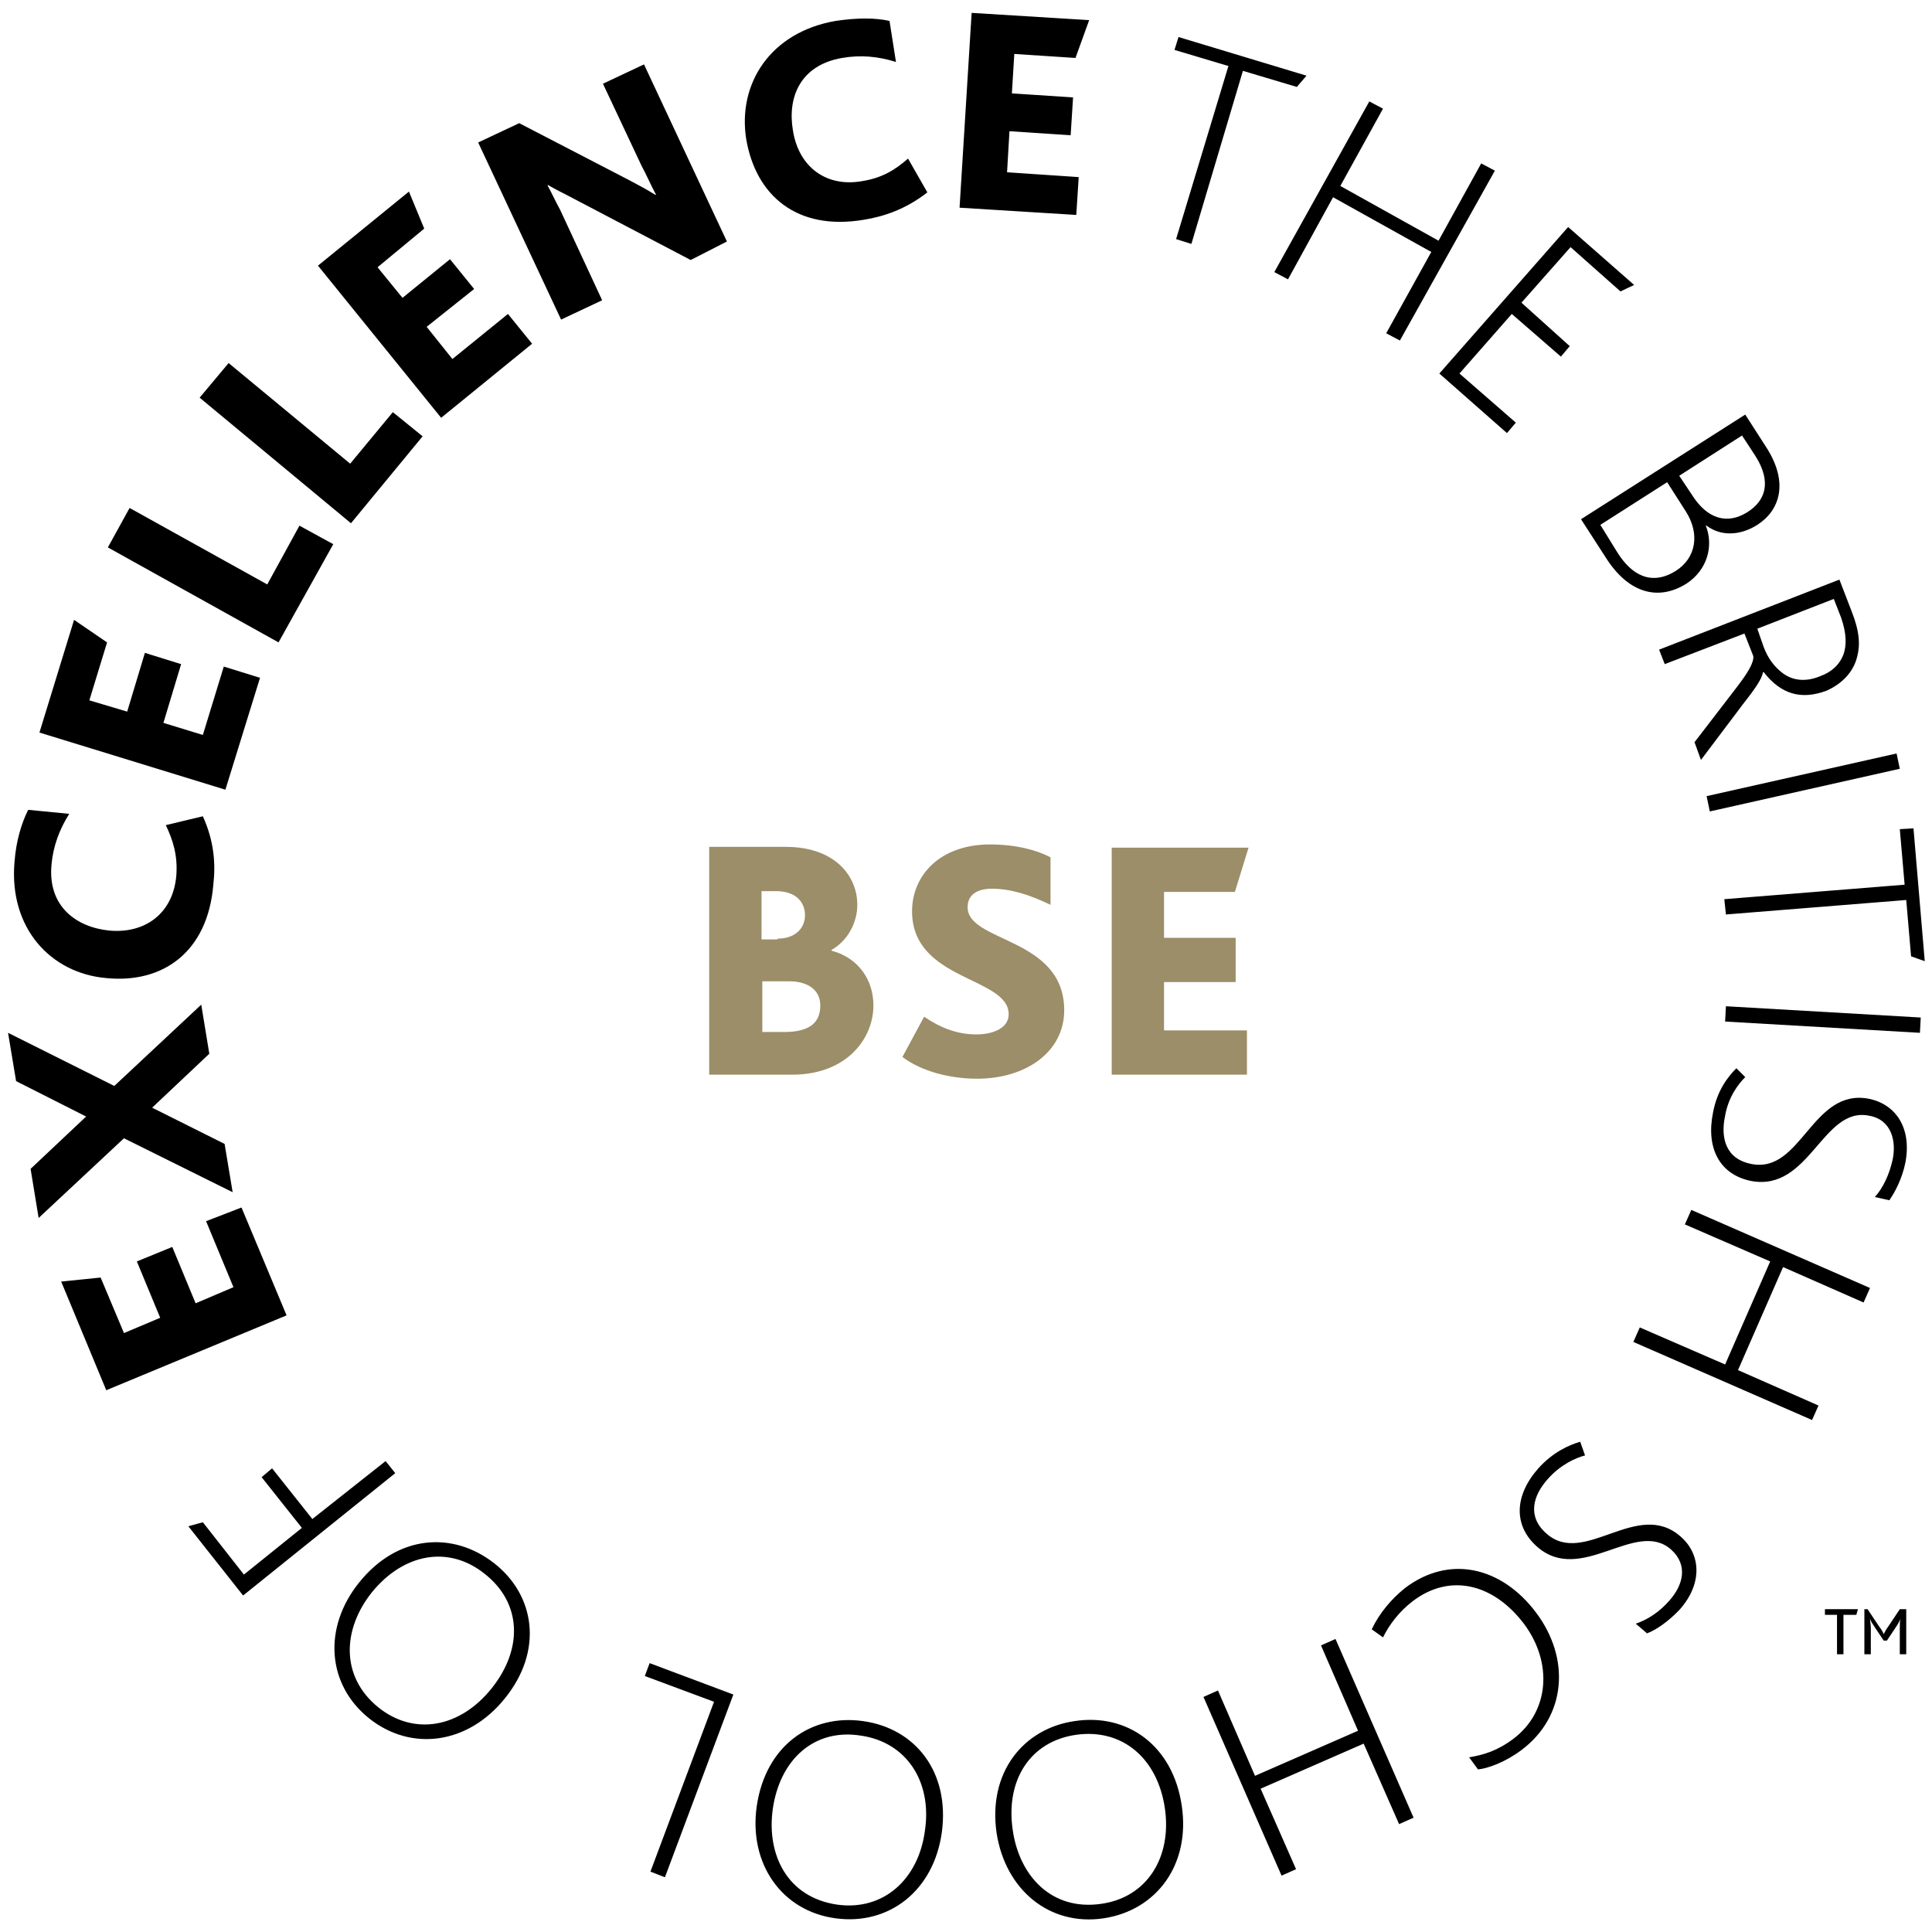 <?xml version="1.0" encoding="UTF-8"?>
<svg xmlns="http://www.w3.org/2000/svg" xmlns:xlink="http://www.w3.org/1999/xlink" id="Layer_1" x="0px" y="0px" width="240px" height="240px" viewBox="0 0 240 240" style="enable-background:new 0 0 240 240;" xml:space="preserve"> <style type="text/css"> .st0{fill:#9B8E68;} </style> <path d="M228.2,200.6h-1.5v-0.7h4.1l-0.2,0.7H229v4.9h-0.8V200.6z M231.2,199.9h0.8l1.4,2.1c0.3,0.4,0.5,0.7,0.6,1h0 c0.1-0.2,0.3-0.6,0.6-1l1.4-2.1h0.8v5.6h-0.8v-3.2c0-0.6,0-0.9,0.1-1.2h0c-0.1,0.2-0.3,0.6-0.5,0.9l-1.2,1.8h-0.4l-1.2-1.8 c-0.2-0.3-0.4-0.6-0.5-0.9h0c0,0.3,0.1,0.6,0.1,1.2v3.2h-0.8V199.9z"></path> <path d="M152.6,8.2l-6.7-2l0.5-1.6l15.9,4.8l-1.2,1.4l-6.7-2L148,30.3l-1.9-0.6L152.6,8.2z M170.1,12.6l1.7,0.9l-5.3,9.6l12.2,6.8 l5.3-9.6l1.7,0.9l-11.8,21.1l-1.7-0.9l5.6-10.1l-12.2-6.8L160,34.7l-1.7-0.9L170.1,12.6z M194.8,28.2l8.2,7.2l-1.7,0.8l-6.2-5.5 l-6.1,6.9L195,43l-1.1,1.3l-6.1-5.3l-6.5,7.4l7,6.1l-1.1,1.3l-8.4-7.4L194.8,28.2z M216.8,51.5l2.7,4.2c2.7,4.3,1.6,7.7-1.2,9.5 c-2.2,1.4-4.6,1.4-6.3,0.1l-0.1,0c1,2.5,0.2,5.5-2.4,7.2c-3.5,2.2-7.2,1.2-10-3.2l-3.1-4.8L216.8,51.5z M200.9,68.6 c1.8,2.9,4.3,4.2,7.3,2.3c2.5-1.6,3-4.6,1.2-7.4l-2.3-3.6l-8.3,5.3L200.9,68.6z M210.2,61.5c1.9,3,4.4,3.7,6.9,2.1 c2.2-1.4,3-3.7,1-6.9l-1.7-2.6l-7.8,5L210.2,61.5z M228.5,72l1.5,3.9c1,2.5,1.1,4.2,0.7,5.7c-0.5,2-2,3.4-3.8,4.2 c-3.2,1.2-5.7,0.4-7.8-2.3l-0.1,0c-0.1,0.8-1,2.1-2.5,4l-5.2,6.9l-0.8-2.2l5.3-6.9c1.3-1.7,2.1-3,2-3.8l-1.1-2.8l-9.9,3.8l-0.7-1.8 L228.5,72z M219.1,80.4c0.5,1.3,1.2,2.3,2.2,3.1c1.2,1,2.9,1.3,4.8,0.5c1.4-0.5,2.4-1.4,2.9-2.7c0.4-1.1,0.4-2.6-0.3-4.6l-0.9-2.3 l-9.5,3.7L219.1,80.4z M235.6,93.6l0.4,1.9l-23.6,5.3l-0.4-1.9L235.6,93.6z M236.6,109.9L236,103l1.7-0.1l1.4,16.5l-1.7-0.6l-0.6-7 l-22.4,1.8l-0.2-1.9L236.6,109.9z M238.6,126.4l-0.1,1.9l-24.2-1.4l0.1-1.9L238.6,126.4z M216.8,133.8c-0.9,0.9-2.1,2.5-2.5,4.8 c-0.6,2.8,0.1,5.4,3.3,6c6.2,1.2,7.5-9.5,14.6-8.1c3.3,0.7,5.3,3.6,4.5,7.9c-0.4,2-1.3,3.7-2,4.7l-1.8-0.4c1-1.1,1.8-2.8,2.2-4.6 c0.5-2.3-0.1-5-2.9-5.5c-5.8-1.2-7.4,9.5-14.7,8.1c-3.9-0.8-5.6-4.1-4.7-8.5c0.5-2.7,1.8-4.4,2.9-5.5L216.8,133.8z M232.3,160 l-0.8,1.8l-10-4.4l-5.6,12.8l10,4.4l-0.8,1.8l-22.2-9.7l0.8-1.8l10.6,4.6l5.6-12.8l-10.6-4.6l0.8-1.8L232.3,160z M196.9,180.8 c-1.2,0.3-3.1,1.2-4.6,2.9c-1.9,2.1-2.6,4.7-0.2,6.8c4.7,4.2,11.3-4.4,16.7,0.4c2.5,2.2,2.7,5.8-0.1,9c-1.4,1.5-3,2.6-4.1,3 l-1.4-1.2c1.5-0.5,3-1.5,4.2-2.9c1.6-1.8,2.4-4.3,0.2-6.3c-4.4-3.9-11.2,4.5-16.7-0.4c-2.9-2.6-2.8-6.3,0.2-9.7 c1.8-2,3.8-2.9,5.2-3.3L196.9,180.8z M170.4,202.4c1-2.1,2.5-3.8,4.1-5.1c5.5-4.2,12-2.7,16.3,3c4.3,5.7,3.8,12.9-1.8,17.1 c-2,1.5-4.2,2.3-5.4,2.4l-1.1-1.5c1.8-0.3,3.5-0.8,5.5-2.3c4.5-3.4,4.9-9.5,1.3-14.3c-3.8-5-9.2-6.3-13.8-2.8 c-1.7,1.3-2.9,2.9-3.7,4.5L170.4,202.4z M175.6,225.8l-1.8,0.8l-4.4-10l-12.8,5.6l4.4,10l-1.8,0.8l-9.7-22.2l1.8-0.8l4.6,10.6 l12.8-5.6l-4.6-10.6l1.8-0.8L175.6,225.8z M146.8,224.3c1.1,7.3-3.1,13-9.7,14c-6.7,1-12.2-3.5-13.3-10.6c-1.1-7.6,3.4-13,9.7-13.9 C140,212.8,145.7,216.8,146.8,224.3z M125.8,227.3c0.8,5.7,4.8,10.1,11,9.2c5.7-0.8,8.8-5.8,7.9-11.9c-0.9-6.1-5.2-9.9-11-9.1 C128,216.3,124.9,221.1,125.8,227.3z M117,227.6c-1,7.3-6.6,11.6-13.2,10.7c-6.7-0.9-10.8-6.8-9.8-13.9c1.1-7.6,6.8-11.5,13.2-10.6 C113.7,214.7,118,220.1,117,227.6z M96,224.7c-0.8,5.7,1.8,11,8,11.9c5.7,0.8,10.1-3.1,10.9-9.2c0.9-6.1-2.3-11-8-11.8 C101.2,214.7,96.9,218.5,96,224.7z M82.6,233.2l-1.8-0.7l7.9-21.1l-8.6-3.2l0.6-1.6l10.4,3.9L82.6,233.2z M62.7,211 c-4.6,5.7-11.6,6.6-16.8,2.5c-5.3-4.2-5.8-11.3-1.3-16.9c4.8-6,11.7-6.4,16.8-2.4C66.5,198.2,67.5,205.1,62.7,211z M46.2,197.8 c-3.6,4.5-4,10.4,0.8,14.3c4.5,3.6,10.2,2.5,14.1-2.4s3.7-10.6-0.9-14.2C55.7,191.9,50.1,193,46.2,197.8z M30.2,198.2l-6.8-8.6 l1.8-0.5l5.1,6.5l7.2-5.8l-5-6.3l1.3-1.1l5,6.3l9.1-7.2l1.2,1.5L30.2,198.2z M13.2,172.7l-5.6-13.5l4.9-0.5l2.9,6.9l4.5-1.9l-2.9-7 l4.4-1.8l2.9,7l4.7-2l-3.4-8.2L30,150l5.6,13.4L13.2,172.7z M15.4,141.4l-10.6,9.9l-1-6.1l6.9-6.5l-8.7-4.4l-1-6l13.2,6.6L25,124.8 l1,6.1l-7.1,6.7l9,4.5l1,6L15.4,141.4z M25.2,101.4c1.4,3.1,1.6,5.9,1.3,8.5c-0.7,8.4-6.3,12.3-13.3,11.6 c-6.9-0.6-12.1-6.2-11.4-14.4c0.2-2.7,0.9-4.9,1.7-6.5l5.1,0.5c-1.2,1.9-2,4-2.2,6.3c-0.5,5.2,3.1,7.8,7.2,8.2 c4.5,0.4,7.9-2.2,8.3-6.8c0.2-2.5-0.4-4.4-1.3-6.3L25.2,101.4z M4.9,91l4.3-14l4.1,2.8L11.1,87l4.7,1.4l2.2-7.3l4.5,1.4l-2.2,7.3 l4.9,1.5l2.6-8.5l4.5,1.4l-4.3,13.9L4.9,91z M13.4,68l2.7-4.9l17.1,9.5l4-7.3l4.2,2.3l-6.8,12.2L13.4,68z M24.8,49.4l3.6-4.3 l15.1,12.5l5.3-6.4l3.7,3l-8.9,10.8L24.8,49.4z M39.5,33l11.3-9.2l1.9,4.6l-5.8,4.8l3.1,3.8l5.9-4.8l3,3.7L53,40.6l3.2,4l6.9-5.6 l3,3.7l-11.3,9.2L39.5,33z M85.8,32.3l-14.3-7.5c-1.1-0.6-2.2-1.1-3.4-1.8l-0.1,0c0.4,0.7,1.1,2.2,1.6,3.1l5.2,11.2l-5.1,2.4 l-10.3-22l5.1-2.4l13.7,7.1c1.1,0.6,2.1,1.1,3.2,1.8l0.1,0c-0.6-1.1-1.3-2.7-1.8-3.6l-4.8-10.2l5.1-2.4l10.3,22L85.8,32.3z M115.2,23.9c-2.7,2.1-5.4,3-7.9,3.4c-8.3,1.4-13.4-3-14.6-10c-1.1-6.9,3-13.3,11.1-14.7c2.7-0.4,4.9-0.4,6.7,0l0.8,5.1 c-2.2-0.7-4.4-0.9-6.7-0.5c-5.2,0.9-6.8,4.9-6.1,9c0.7,4.5,4.1,7.1,8.6,6.3c2.5-0.4,4.1-1.4,5.7-2.8L115.2,23.9z M120.7,1.6 l14.6,0.9l-1.7,4.7L126,6.7l-0.3,4.9l7.6,0.5l-0.3,4.7l-7.6-0.5l-0.3,5.1l8.9,0.6l-0.3,4.7l-14.5-0.9L120.7,1.6z"></path> <path class="st0" d="M88.1,105.2h9.5c6.1,0,8.9,3.6,8.9,7.2c0,2.1-1.1,4.4-3.2,5.6v0.1c3.4,0.9,5.2,3.7,5.2,6.8 c0,4.1-3.3,8.6-10.1,8.6H88.1V105.2z M96.6,116.6c2.3,0,3.4-1.4,3.4-2.9c0-1.7-1.2-3-3.6-3h-1.8v6H96.6z M97.4,128.2 c3.1,0,4.5-1.1,4.5-3.3c0-1.9-1.5-3-3.9-3h-3.3v6.3H97.4z M112.1,131.3c2.4,1.8,5.9,2.7,9.3,2.7c6,0,10.8-3.3,10.8-8.5 c0-9.1-12-8.4-12-12.8c0-1.7,1.4-2.3,3-2.3c2.3,0,4.6,0.7,7.3,2v-5.9c-1.7-0.9-4.3-1.6-7.5-1.6c-6.3,0-9.7,3.9-9.7,8.3 c0,8.7,12,8.1,12,12.8c0,1.8-2.1,2.5-4,2.5c-2.5,0-4.6-0.9-6.5-2.2L112.1,131.3z M138,133.5h16.9V128h-10.3v-6h8.9v-5.5h-8.9v-5.7 h8.8l1.7-5.5h-17V133.5z"></path> </svg>
